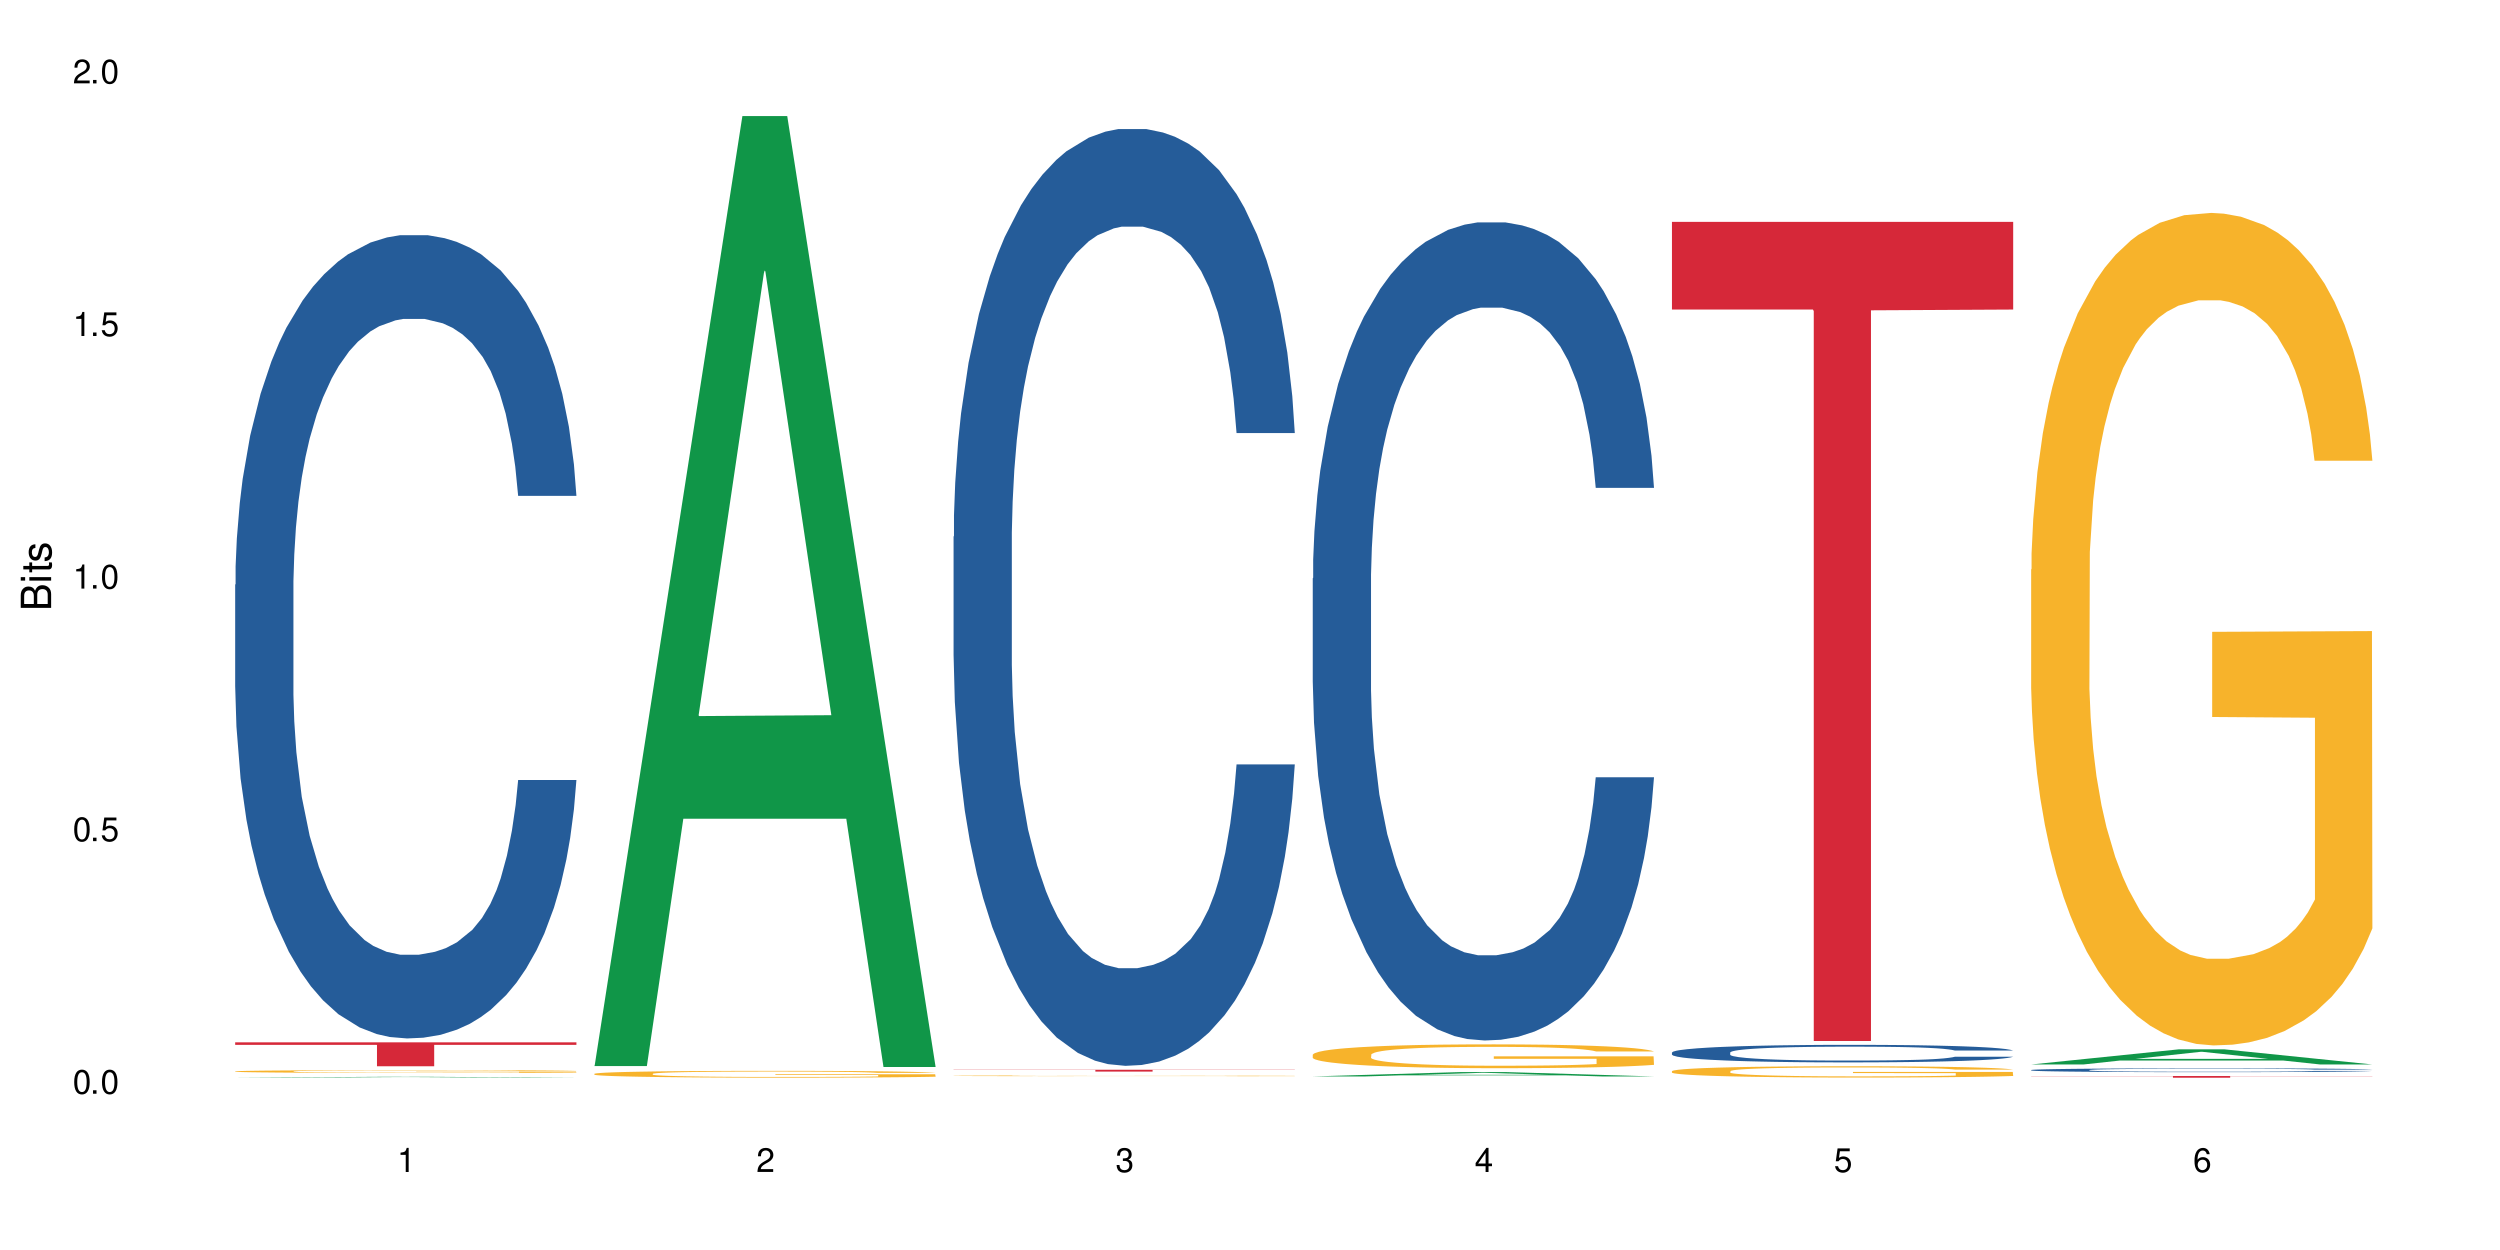<?xml version="1.0" encoding="UTF-8"?>
<svg xmlns="http://www.w3.org/2000/svg" xmlns:xlink="http://www.w3.org/1999/xlink" width="720" height="360" viewBox="0 0 720 360">
<defs>
<g>
<g id="glyph-0-0">
</g>
<g id="glyph-0-1">
<path d="M 2.641 -6.938 C 2 -6.938 1.422 -6.656 1.078 -6.172 C 0.641 -5.562 0.406 -4.641 0.406 -3.359 C 0.406 -1.016 1.188 0.219 2.641 0.219 C 4.078 0.219 4.859 -1.016 4.859 -3.297 C 4.859 -4.641 4.656 -5.547 4.203 -6.172 C 3.844 -6.656 3.281 -6.938 2.641 -6.938 Z M 2.641 -6.188 C 3.547 -6.188 4 -5.25 4 -3.375 C 4 -1.406 3.562 -0.484 2.625 -0.484 C 1.734 -0.484 1.281 -1.438 1.281 -3.344 C 1.281 -5.25 1.734 -6.188 2.641 -6.188 Z M 2.641 -6.188 "/>
</g>
<g id="glyph-0-2">
<path d="M 1.828 -1 L 0.828 -1 L 0.828 0 L 1.828 0 Z M 1.828 -1 "/>
</g>
<g id="glyph-0-3">
<path d="M 4.562 -6.797 L 1.062 -6.797 L 0.547 -3.094 L 1.328 -3.094 C 1.719 -3.562 2.047 -3.734 2.578 -3.734 C 3.484 -3.734 4.062 -3.109 4.062 -2.094 C 4.062 -1.125 3.484 -0.531 2.578 -0.531 C 1.828 -0.531 1.375 -0.906 1.188 -1.672 L 0.328 -1.672 C 0.453 -1.109 0.547 -0.844 0.75 -0.594 C 1.125 -0.078 1.828 0.219 2.594 0.219 C 3.969 0.219 4.922 -0.781 4.922 -2.219 C 4.922 -3.562 4.031 -4.484 2.719 -4.484 C 2.25 -4.484 1.859 -4.359 1.469 -4.062 L 1.734 -5.969 L 4.562 -5.969 Z M 4.562 -6.797 "/>
</g>
<g id="glyph-0-4">
<path d="M 2.484 -4.938 L 2.484 0 L 3.328 0 L 3.328 -6.938 L 2.766 -6.938 C 2.469 -5.875 2.281 -5.734 0.984 -5.562 L 0.984 -4.938 Z M 2.484 -4.938 "/>
</g>
<g id="glyph-0-5">
<path d="M 4.859 -0.828 L 1.281 -0.828 C 1.359 -1.406 1.672 -1.781 2.5 -2.281 L 3.469 -2.828 C 4.406 -3.344 4.906 -4.062 4.906 -4.906 C 4.906 -5.484 4.672 -6.031 4.266 -6.406 C 3.859 -6.766 3.375 -6.938 2.719 -6.938 C 1.859 -6.938 1.219 -6.625 0.844 -6.031 C 0.609 -5.672 0.5 -5.234 0.484 -4.531 L 1.328 -4.531 C 1.359 -5.016 1.406 -5.281 1.531 -5.516 C 1.75 -5.938 2.188 -6.203 2.703 -6.203 C 3.469 -6.203 4.031 -5.641 4.031 -4.891 C 4.031 -4.344 3.719 -3.859 3.125 -3.516 L 2.234 -3 C 0.812 -2.172 0.406 -1.531 0.328 -0.016 L 4.859 -0.016 Z M 4.859 -0.828 "/>
</g>
<g id="glyph-0-6">
<path d="M 2.125 -3.188 L 2.578 -3.188 C 3.5 -3.188 3.984 -2.766 3.984 -1.922 C 3.984 -1.062 3.469 -0.531 2.594 -0.531 C 1.656 -0.531 1.203 -1 1.156 -2.016 L 0.312 -2.016 C 0.344 -1.453 0.438 -1.094 0.609 -0.781 C 0.953 -0.109 1.625 0.219 2.547 0.219 C 3.953 0.219 4.859 -0.625 4.859 -1.938 C 4.859 -2.828 4.516 -3.297 3.703 -3.594 C 4.344 -3.844 4.656 -4.328 4.656 -5.031 C 4.656 -6.219 3.875 -6.938 2.578 -6.938 C 1.203 -6.938 0.484 -6.172 0.453 -4.703 L 1.297 -4.703 C 1.312 -5.125 1.344 -5.359 1.453 -5.578 C 1.641 -5.969 2.062 -6.203 2.594 -6.203 C 3.344 -6.203 3.797 -5.75 3.797 -5 C 3.797 -4.516 3.609 -4.219 3.25 -4.047 C 3.016 -3.953 2.703 -3.922 2.125 -3.906 Z M 2.125 -3.188 "/>
</g>
<g id="glyph-0-7">
<path d="M 3.141 -1.672 L 3.141 0 L 3.984 0 L 3.984 -1.672 L 4.984 -1.672 L 4.984 -2.438 L 3.984 -2.438 L 3.984 -6.938 L 3.359 -6.938 L 0.266 -2.578 L 0.266 -1.672 Z M 3.141 -2.438 L 1 -2.438 L 3.141 -5.5 Z M 3.141 -2.438 "/>
</g>
<g id="glyph-0-8">
<path d="M 4.781 -5.125 C 4.609 -6.266 3.891 -6.938 2.844 -6.938 C 2.094 -6.938 1.422 -6.578 1.031 -5.953 C 0.594 -5.266 0.406 -4.422 0.406 -3.172 C 0.406 -2 0.578 -1.25 0.984 -0.641 C 1.359 -0.078 1.953 0.219 2.703 0.219 C 3.984 0.219 4.922 -0.75 4.922 -2.094 C 4.922 -3.375 4.062 -4.281 2.844 -4.281 C 2.172 -4.281 1.641 -4.031 1.281 -3.516 C 1.281 -5.234 1.828 -6.188 2.797 -6.188 C 3.391 -6.188 3.797 -5.797 3.938 -5.125 Z M 2.734 -3.531 C 3.547 -3.531 4.062 -2.953 4.062 -2.031 C 4.062 -1.156 3.484 -0.531 2.703 -0.531 C 1.922 -0.531 1.328 -1.188 1.328 -2.078 C 1.328 -2.938 1.906 -3.531 2.734 -3.531 Z M 2.734 -3.531 "/>
</g>
<g id="glyph-1-0">
</g>
<g id="glyph-1-1">
<path d="M 0 -0.953 L 0 -4.891 C 0 -5.719 -0.234 -6.344 -0.734 -6.797 C -1.188 -7.234 -1.812 -7.469 -2.5 -7.469 C -3.547 -7.469 -4.188 -7 -4.625 -5.875 C -4.984 -6.688 -5.625 -7.094 -6.531 -7.094 C -7.172 -7.094 -7.734 -6.859 -8.141 -6.391 C -8.562 -5.922 -8.75 -5.344 -8.75 -4.5 L -8.75 -0.953 Z M -4.984 -2.062 L -7.766 -2.062 L -7.766 -4.219 C -7.766 -4.844 -7.688 -5.203 -7.453 -5.5 C -7.219 -5.812 -6.859 -5.969 -6.375 -5.969 C -5.891 -5.969 -5.531 -5.812 -5.297 -5.5 C -5.062 -5.203 -4.984 -4.844 -4.984 -4.219 Z M -0.984 -2.062 L -4 -2.062 L -4 -4.781 C -4 -5.766 -3.438 -6.359 -2.484 -6.359 C -1.547 -6.359 -0.984 -5.766 -0.984 -4.781 Z M -0.984 -2.062 "/>
</g>
<g id="glyph-1-2">
<path d="M -6.281 -1.797 L -6.281 -0.797 L 0 -0.797 L 0 -1.797 Z M -8.75 -1.797 L -8.75 -0.797 L -7.484 -0.797 L -7.484 -1.797 Z M -8.75 -1.797 "/>
</g>
<g id="glyph-1-3">
<path d="M -6.281 -3.047 L -6.281 -2.016 L -8.016 -2.016 L -8.016 -1.016 L -6.281 -1.016 L -6.281 -0.172 L -5.469 -0.172 L -5.469 -1.016 L -0.719 -1.016 C -0.078 -1.016 0.281 -1.453 0.281 -2.234 C 0.281 -2.5 0.25 -2.719 0.188 -3.047 L -0.641 -3.047 C -0.609 -2.906 -0.594 -2.766 -0.594 -2.562 C -0.594 -2.141 -0.719 -2.016 -1.156 -2.016 L -5.469 -2.016 L -5.469 -3.047 Z M -6.281 -3.047 "/>
</g>
<g id="glyph-1-4">
<path d="M -4.531 -5.25 C -5.766 -5.25 -6.469 -4.422 -6.469 -2.969 C -6.469 -1.516 -5.719 -0.562 -4.547 -0.562 C -3.562 -0.562 -3.094 -1.062 -2.734 -2.562 L -2.516 -3.484 C -2.344 -4.188 -2.094 -4.469 -1.641 -4.469 C -1.047 -4.469 -0.641 -3.875 -0.641 -3 C -0.641 -2.453 -0.797 -2 -1.062 -1.75 C -1.25 -1.594 -1.422 -1.531 -1.875 -1.469 L -1.875 -0.406 C -0.422 -0.453 0.281 -1.266 0.281 -2.922 C 0.281 -4.5 -0.5 -5.516 -1.719 -5.516 C -2.656 -5.516 -3.172 -4.984 -3.469 -3.734 L -3.703 -2.766 C -3.891 -1.953 -4.156 -1.609 -4.594 -1.609 C -5.188 -1.609 -5.547 -2.125 -5.547 -2.938 C -5.547 -3.75 -5.203 -4.172 -4.531 -4.203 Z M -4.531 -5.25 "/>
</g>
</g>
</defs>
<rect x="-72" y="-36" width="864" height="432" fill="rgb(100%, 100%, 100%)" fill-opacity="1"/>
<path fill-rule="nonzero" fill="rgb(6.275%, 58.824%, 28.235%)" fill-opacity="1" d="M 67.73 310.383 L 67.836 310.383 L 110.359 310.117 L 123.273 310.117 L 166.008 310.383 L 150.992 310.383 L 140.281 310.312 L 93.352 310.312 L 82.852 310.383 L 67.73 310.383 L 97.863 310.285 L 135.977 310.285 L 116.973 310.16 L 116.555 310.16 L 97.758 310.285 L 97.863 310.285 Z M 67.73 310.383 "/>
<path fill-rule="nonzero" fill="rgb(14.51%, 36.078%, 60%)" fill-opacity="1" d="M 67.73 168.395 L 67.852 168.184 L 67.852 163.109 L 68.211 155.074 L 69.051 144.922 L 69.887 137.945 L 72.047 125.469 L 75.043 113.418 L 78.156 104.113 L 80.434 98.613 L 82.473 94.387 L 87.145 86.562 L 90.145 82.543 L 93.379 78.949 L 97.332 75.355 L 100.211 73.242 L 106.684 69.855 L 111.477 68.375 L 115.191 67.742 L 123.223 67.742 L 128.016 68.59 L 131.492 69.645 L 135.324 71.336 L 138.562 73.242 L 144.195 77.891 L 149.227 83.812 L 151.504 87.195 L 155.102 93.75 L 157.855 100.094 L 159.773 105.594 L 161.934 113.418 L 163.848 122.934 L 165.289 133.715 L 166.008 142.809 L 149.227 142.809 L 148.391 134.352 L 147.43 127.797 L 145.633 119.125 L 143.836 112.992 L 141.316 106.863 L 139.039 102.844 L 135.926 98.828 L 133.168 96.289 L 130.293 94.387 L 127.535 93.117 L 122.262 91.848 L 116.148 91.848 L 113.871 92.27 L 109.199 93.965 L 106.684 95.441 L 103.086 98.402 L 100.57 101.152 L 97.574 105.383 L 95.535 108.977 L 93.02 114.473 L 91.223 119.336 L 89.184 126.316 L 87.984 131.602 L 86.906 137.523 L 85.949 144.5 L 85.23 151.902 L 84.75 159.727 L 84.508 167.336 L 84.508 200.113 L 84.75 207.727 L 85.348 216.605 L 86.906 229.504 L 89.184 240.711 L 91.82 249.594 L 94.336 255.938 L 95.777 258.898 L 97.691 262.281 L 100.688 266.508 L 105.004 270.738 L 107.52 272.43 L 111.355 274.121 L 115.312 274.969 L 120.586 274.969 L 125.258 274.121 L 128.375 273.066 L 131.609 271.375 L 136.043 267.777 L 138.801 264.395 L 141.199 260.379 L 142.996 256.359 L 144.195 252.977 L 145.992 246.422 L 147.43 239.23 L 148.508 231.832 L 149.227 224.641 L 166.008 224.641 L 165.289 233.102 L 164.207 241.348 L 163.129 247.48 L 161.453 254.879 L 159.535 261.434 L 156.777 268.836 L 154.5 273.699 L 151.504 278.984 L 148.75 283.004 L 145.754 286.598 L 141.316 290.828 L 138.441 292.941 L 135.324 294.844 L 131.609 296.535 L 126.938 298.016 L 121.902 298.863 L 117.227 299.074 L 112.195 298.652 L 108.48 297.805 L 103.566 295.902 L 97.453 292.094 L 93.02 288.078 L 89.543 284.059 L 86.547 279.832 L 83.191 274.121 L 78.875 264.816 L 76.238 257.629 L 74.441 251.707 L 72.406 243.461 L 70.969 236.059 L 69.289 224.219 L 68.09 209.207 L 67.73 197.574 Z M 67.73 168.395 "/>
<path fill-rule="nonzero" fill="rgb(96.863%, 70.196%, 16.863%)" fill-opacity="1" d="M 67.73 308.547 L 67.852 308.543 L 67.852 308.531 L 68.332 308.496 L 69.527 308.453 L 71.086 308.414 L 72.766 308.387 L 73.844 308.371 L 75.641 308.348 L 77.199 308.332 L 81.152 308.301 L 86.188 308.27 L 88.945 308.254 L 92.059 308.242 L 96.496 308.23 L 98.531 308.223 L 104.766 308.211 L 111.836 308.203 L 123.223 308.203 L 128.133 308.207 L 134.848 308.215 L 138.68 308.223 L 141.676 308.23 L 144.793 308.238 L 148.629 308.254 L 152.223 308.27 L 155.102 308.289 L 157.977 308.309 L 160.375 308.332 L 162.41 308.359 L 164.207 308.391 L 165.289 308.414 L 166.008 308.441 L 149.348 308.441 L 148.391 308.414 L 147.309 308.395 L 145.512 308.371 L 141.918 308.34 L 138.562 308.32 L 135.684 308.309 L 132.09 308.301 L 128.613 308.293 L 124.66 308.289 L 122.262 308.285 L 115.91 308.285 L 110.156 308.293 L 106.801 308.297 L 104.406 308.305 L 101.047 308.312 L 99.012 308.324 L 97.812 308.328 L 94.219 308.352 L 91.82 308.371 L 90.504 308.387 L 88.824 308.406 L 87.625 308.43 L 86.309 308.457 L 85.59 308.48 L 84.629 308.527 L 84.508 308.66 L 84.871 308.688 L 85.59 308.719 L 86.547 308.746 L 87.984 308.773 L 89.422 308.793 L 91.941 308.82 L 94.098 308.84 L 95.777 308.855 L 99.012 308.875 L 100.328 308.879 L 103.445 308.895 L 106.684 308.902 L 110.637 308.91 L 113.633 308.918 L 118.426 308.922 L 124.539 308.922 L 131.73 308.914 L 136.285 308.91 L 139.398 308.902 L 141.438 308.898 L 143.953 308.891 L 145.754 308.883 L 147.43 308.875 L 149.469 308.863 L 149.469 308.688 L 119.863 308.688 L 119.863 308.605 L 165.887 308.605 L 166.008 308.891 L 163.488 308.91 L 160.375 308.93 L 157.379 308.945 L 154.262 308.957 L 149.828 308.969 L 146.23 308.98 L 140.719 308.988 L 135.684 308.996 L 130.41 309 L 125.738 309.004 L 115.312 309.004 L 110.039 308.996 L 105.844 308.992 L 98.172 308.977 L 93.379 308.961 L 90.262 308.945 L 87.027 308.934 L 83.789 308.914 L 80.914 308.895 L 78.996 308.879 L 77.078 308.859 L 75.043 308.84 L 73.125 308.812 L 71.688 308.793 L 70.367 308.766 L 69.41 308.742 L 68.449 308.707 L 67.969 308.684 L 67.73 308.66 Z M 67.73 308.547 "/>
<path fill-rule="nonzero" fill="rgb(83.922%, 15.686%, 22.353%)" fill-opacity="1" d="M 67.73 300.188 L 166.008 300.188 L 166.008 300.926 L 125.047 300.93 L 125.047 307.09 L 108.57 307.09 L 108.57 300.938 L 108.332 300.926 L 67.73 300.926 Z M 67.73 300.188 "/>
<path fill-rule="nonzero" fill="rgb(6.275%, 58.824%, 28.235%)" fill-opacity="1" d="M 171.18 307.031 L 171.285 306.773 L 213.809 33.422 L 226.723 33.422 L 269.453 307.289 L 254.441 307.289 L 243.73 235.801 L 196.797 235.801 L 186.297 307.031 L 171.18 307.031 L 201.312 206.23 L 239.426 205.973 L 220.422 78.168 L 220.211 77.91 L 220 78.68 L 201.207 205.973 L 201.312 206.23 Z M 171.18 307.031 "/>
<path fill-rule="nonzero" fill="rgb(96.863%, 70.196%, 16.863%)" fill-opacity="1" d="M 171.18 309.246 L 171.297 309.242 L 171.297 309.207 L 171.777 309.125 L 172.977 309.016 L 174.535 308.922 L 176.211 308.852 L 177.293 308.812 L 179.09 308.758 L 180.648 308.719 L 184.602 308.641 L 189.637 308.562 L 192.391 308.531 L 195.508 308.5 L 199.941 308.465 L 201.98 308.453 L 208.211 308.426 L 215.281 308.406 L 223.074 308.402 L 226.668 308.402 L 231.582 308.41 L 238.293 308.43 L 242.129 308.449 L 245.125 308.465 L 248.242 308.488 L 252.078 308.527 L 255.672 308.57 L 258.547 308.613 L 261.426 308.668 L 263.82 308.723 L 265.859 308.785 L 267.656 308.863 L 268.734 308.926 L 269.453 308.988 L 252.797 308.988 L 251.836 308.926 L 250.758 308.875 L 248.961 308.816 L 247.164 308.773 L 245.363 308.738 L 242.008 308.691 L 239.133 308.664 L 235.539 308.641 L 232.062 308.621 L 228.105 308.613 L 225.711 308.609 L 219.359 308.609 L 213.605 308.621 L 210.25 308.637 L 207.852 308.648 L 204.496 308.676 L 202.461 308.699 L 201.262 308.711 L 197.664 308.77 L 195.27 308.82 L 193.949 308.852 L 192.273 308.906 L 191.074 308.957 L 189.754 309.027 L 189.035 309.082 L 188.078 309.203 L 187.957 309.527 L 188.316 309.594 L 189.035 309.668 L 189.996 309.734 L 191.434 309.801 L 192.871 309.855 L 195.387 309.926 L 197.547 309.973 L 199.223 310 L 202.461 310.051 L 203.777 310.066 L 206.895 310.098 L 210.129 310.125 L 214.086 310.145 L 217.082 310.156 L 221.875 310.164 L 227.988 310.164 L 235.18 310.156 L 239.73 310.141 L 242.848 310.125 L 244.887 310.113 L 247.402 310.094 L 249.199 310.074 L 250.879 310.055 L 252.914 310.023 L 252.914 309.594 L 223.312 309.594 L 223.312 309.391 L 269.336 309.391 L 269.453 310.094 L 266.938 310.141 L 263.82 310.188 L 260.824 310.223 L 257.711 310.254 L 253.273 310.289 L 249.68 310.312 L 244.168 310.336 L 239.133 310.352 L 233.859 310.363 L 229.184 310.367 L 223.672 310.371 L 218.758 310.367 L 213.484 310.355 L 209.289 310.34 L 205.457 310.324 L 201.621 310.301 L 196.828 310.262 L 193.711 310.23 L 190.473 310.195 L 187.238 310.148 L 184.363 310.102 L 182.445 310.062 L 180.527 310.02 L 178.488 309.965 L 176.57 309.906 L 175.133 309.848 L 173.816 309.785 L 172.855 309.727 L 171.898 309.645 L 171.418 309.582 L 171.18 309.523 Z M 171.18 309.246 "/>
<path fill-rule="nonzero" fill="rgb(14.51%, 36.078%, 60%)" fill-opacity="1" d="M 274.629 154.555 L 274.746 154.309 L 274.746 148.391 L 275.105 139.02 L 275.945 127.184 L 276.785 119.043 L 278.941 104.492 L 281.938 90.438 L 285.055 79.586 L 287.332 73.176 L 289.367 68.242 L 294.043 59.117 L 297.039 54.434 L 300.273 50.238 L 304.23 46.047 L 307.105 43.582 L 313.578 39.637 L 318.371 37.91 L 322.086 37.168 L 330.117 37.168 L 334.91 38.156 L 338.387 39.387 L 342.223 41.359 L 345.457 43.582 L 351.09 49.008 L 356.125 55.91 L 358.402 59.855 L 361.996 67.504 L 364.754 74.902 L 366.672 81.312 L 368.828 90.438 L 370.746 101.535 L 372.184 114.113 L 372.902 124.715 L 356.125 124.715 L 355.285 114.852 L 354.324 107.207 L 352.527 97.098 L 350.73 89.945 L 348.215 82.793 L 345.938 78.105 L 342.82 73.422 L 340.062 70.461 L 337.188 68.242 L 334.43 66.762 L 329.156 65.281 L 323.047 65.281 L 320.77 65.777 L 316.094 67.75 L 313.578 69.477 L 309.98 72.926 L 307.465 76.133 L 304.469 81.066 L 302.434 85.258 L 299.914 91.672 L 298.117 97.344 L 296.078 105.48 L 294.883 111.645 L 293.801 118.551 L 292.844 126.688 L 292.125 135.32 L 291.645 144.445 L 291.406 153.324 L 291.406 191.547 L 291.645 200.426 L 292.246 210.785 L 293.801 225.828 L 296.078 238.898 L 298.715 249.258 L 301.234 256.652 L 302.672 260.105 L 304.59 264.051 L 307.586 268.984 L 311.898 273.918 L 314.418 275.891 L 318.25 277.863 L 322.207 278.848 L 327.48 278.848 L 332.152 277.863 L 335.27 276.629 L 338.508 274.656 L 342.941 270.465 L 345.695 266.52 L 348.094 261.832 L 349.891 257.148 L 351.09 253.203 L 352.887 245.559 L 354.324 237.172 L 355.406 228.539 L 356.125 220.156 L 372.902 220.156 L 372.184 230.02 L 371.105 239.637 L 370.027 246.789 L 368.348 255.422 L 366.43 263.066 L 363.676 271.699 L 361.398 277.371 L 358.402 283.535 L 355.645 288.219 L 352.648 292.414 L 348.215 297.344 L 345.336 299.812 L 342.223 302.031 L 338.508 304.004 L 333.832 305.73 L 328.797 306.715 L 324.125 306.965 L 319.09 306.469 L 315.375 305.484 L 310.461 303.266 L 304.348 298.824 L 299.914 294.141 L 296.438 289.453 L 293.441 284.523 L 290.086 277.863 L 285.773 267.012 L 283.137 258.629 L 281.34 251.723 L 279.301 242.105 L 277.863 233.473 L 276.184 219.664 L 274.988 202.152 L 274.629 188.59 Z M 274.629 154.555 "/>
<path fill-rule="nonzero" fill="rgb(96.863%, 70.196%, 16.863%)" fill-opacity="1" d="M 274.629 309.828 L 274.746 309.828 L 274.746 309.824 L 275.227 309.816 L 276.426 309.805 L 277.984 309.793 L 279.66 309.785 L 280.738 309.781 L 282.535 309.777 L 284.094 309.773 L 288.051 309.762 L 293.082 309.754 L 295.84 309.754 L 298.957 309.75 L 303.391 309.746 L 305.43 309.742 L 311.66 309.742 L 318.73 309.738 L 335.031 309.738 L 341.742 309.742 L 345.578 309.742 L 348.574 309.746 L 351.688 309.746 L 355.523 309.75 L 359.121 309.758 L 364.871 309.766 L 367.27 309.773 L 369.309 309.777 L 371.105 309.789 L 372.184 309.793 L 372.902 309.801 L 356.242 309.801 L 355.285 309.793 L 354.207 309.789 L 352.41 309.781 L 350.609 309.777 L 348.812 309.773 L 345.457 309.77 L 342.582 309.766 L 338.984 309.762 L 313.699 309.762 L 311.301 309.766 L 307.945 309.766 L 305.906 309.77 L 304.707 309.77 L 301.113 309.777 L 298.715 309.781 L 297.398 309.785 L 295.719 309.793 L 294.523 309.797 L 293.203 309.805 L 292.484 309.812 L 291.527 309.824 L 291.406 309.859 L 291.766 309.867 L 292.484 309.875 L 293.441 309.879 L 294.883 309.887 L 296.32 309.895 L 298.836 309.902 L 300.992 309.906 L 302.672 309.91 L 305.906 309.914 L 307.227 309.914 L 310.34 309.918 L 313.578 309.922 L 317.531 309.926 L 338.625 309.926 L 343.18 309.922 L 348.332 309.922 L 350.852 309.918 L 352.648 309.918 L 354.324 309.914 L 356.363 309.91 L 356.363 309.867 L 326.762 309.863 L 326.762 309.844 L 372.781 309.844 L 372.902 309.918 L 370.387 309.922 L 367.27 309.93 L 364.273 309.934 L 361.156 309.938 L 356.723 309.938 L 353.129 309.941 L 347.613 309.945 L 337.309 309.945 L 332.633 309.949 L 322.207 309.949 L 316.934 309.945 L 312.738 309.945 L 308.902 309.941 L 305.07 309.941 L 300.273 309.938 L 297.16 309.934 L 293.922 309.93 L 290.688 309.926 L 287.809 309.918 L 285.895 309.914 L 283.977 309.91 L 281.938 309.906 L 280.02 309.898 L 278.582 309.891 L 277.262 309.887 L 275.348 309.871 L 274.867 309.863 L 274.629 309.859 Z M 274.629 309.828 "/>
<path fill-rule="nonzero" fill="rgb(83.922%, 15.686%, 22.353%)" fill-opacity="1" d="M 274.629 308.074 L 372.902 308.074 L 372.902 308.133 L 331.945 308.137 L 331.945 308.625 L 315.465 308.625 L 315.465 308.137 L 315.227 308.133 L 274.629 308.133 Z M 274.629 308.074 "/>
<path fill-rule="nonzero" fill="rgb(6.275%, 58.824%, 28.235%)" fill-opacity="1" d="M 378.074 310.016 L 378.18 310.012 L 420.703 308.754 L 433.617 308.754 L 476.352 310.016 L 461.336 310.016 L 450.625 309.688 L 403.695 309.688 L 393.195 310.016 L 378.074 310.016 L 408.207 309.551 L 446.32 309.551 L 427.316 308.961 L 427.109 308.961 L 426.898 308.965 L 408.105 309.551 L 408.207 309.551 Z M 378.074 310.016 "/>
<path fill-rule="nonzero" fill="rgb(14.51%, 36.078%, 60%)" fill-opacity="1" d="M 378.074 166.566 L 378.195 166.352 L 378.195 161.18 L 378.555 152.996 L 379.395 142.66 L 380.23 135.551 L 382.391 122.844 L 385.387 110.57 L 388.5 101.094 L 390.777 95.492 L 392.816 91.188 L 397.492 83.219 L 400.488 79.125 L 403.723 75.465 L 407.676 71.805 L 410.555 69.648 L 417.027 66.203 L 421.82 64.695 L 425.535 64.051 L 433.566 64.051 L 438.359 64.91 L 441.836 65.988 L 445.668 67.711 L 448.906 69.648 L 454.539 74.387 L 459.57 80.418 L 461.848 83.863 L 465.445 90.539 L 468.199 97 L 470.117 102.602 L 472.277 110.57 L 474.191 120.262 L 475.633 131.246 L 476.352 140.508 L 459.57 140.508 L 458.734 131.891 L 457.773 125.215 L 455.977 116.383 L 454.18 110.141 L 451.66 103.895 L 449.383 99.801 L 446.27 95.707 L 443.512 93.125 L 440.637 91.188 L 437.879 89.895 L 432.605 88.602 L 426.492 88.602 L 424.215 89.031 L 419.543 90.754 L 417.027 92.262 L 413.43 95.277 L 410.914 98.078 L 407.918 102.387 L 405.879 106.047 L 403.363 111.645 L 401.566 116.602 L 399.527 123.707 L 398.328 129.09 L 397.25 135.121 L 396.293 142.23 L 395.574 149.766 L 395.094 157.734 L 394.855 165.488 L 394.855 198.871 L 395.094 206.625 L 395.691 215.672 L 397.25 228.809 L 399.527 240.223 L 402.164 249.27 L 404.68 255.73 L 406.121 258.742 L 408.035 262.191 L 411.035 266.496 L 415.348 270.805 L 417.863 272.527 L 421.699 274.25 L 425.656 275.113 L 430.93 275.113 L 435.602 274.25 L 438.719 273.176 L 441.953 271.449 L 446.387 267.789 L 449.145 264.344 L 451.543 260.25 L 453.34 256.16 L 454.539 252.715 L 456.336 246.039 L 457.773 238.715 L 458.852 231.176 L 459.57 223.855 L 476.352 223.855 L 475.633 232.469 L 474.555 240.867 L 473.473 247.113 L 471.797 254.652 L 469.879 261.328 L 467.121 268.867 L 464.844 273.82 L 461.848 279.203 L 459.094 283.297 L 456.098 286.957 L 451.66 291.266 L 448.785 293.418 L 445.668 295.355 L 441.953 297.078 L 437.281 298.586 L 432.246 299.449 L 427.574 299.664 L 422.539 299.234 L 418.824 298.371 L 413.91 296.434 L 407.797 292.559 L 403.363 288.465 L 399.887 284.375 L 396.891 280.066 L 393.535 274.25 L 389.223 264.773 L 386.586 257.453 L 384.785 251.422 L 382.75 243.023 L 381.312 235.484 L 379.633 223.422 L 378.434 208.133 L 378.074 196.285 Z M 378.074 166.566 "/>
<path fill-rule="nonzero" fill="rgb(96.863%, 70.196%, 16.863%)" fill-opacity="1" d="M 378.074 303.719 L 378.195 303.711 L 378.195 303.586 L 378.676 303.305 L 379.871 302.914 L 381.43 302.594 L 383.109 302.344 L 384.188 302.211 L 385.984 302.023 L 387.543 301.887 L 391.496 301.605 L 396.531 301.34 L 399.289 301.227 L 402.402 301.121 L 406.84 301.004 L 408.875 300.957 L 415.109 300.859 L 422.18 300.797 L 429.969 300.777 L 433.566 300.781 L 438.48 300.809 L 445.191 300.879 L 449.023 300.941 L 452.02 301.004 L 455.137 301.086 L 458.973 301.211 L 462.566 301.359 L 465.445 301.512 L 468.32 301.699 L 470.719 301.898 L 472.754 302.117 L 474.555 302.383 L 475.633 302.602 L 476.352 302.82 L 459.691 302.82 L 458.734 302.602 L 457.652 302.434 L 455.855 302.227 L 454.059 302.074 L 452.262 301.957 L 448.906 301.793 L 446.027 301.691 L 442.434 301.605 L 438.957 301.547 L 435.004 301.512 L 432.605 301.496 L 426.254 301.496 L 420.5 301.543 L 417.145 301.594 L 414.75 301.641 L 411.395 301.734 L 409.355 301.812 L 408.156 301.863 L 404.562 302.055 L 402.164 302.23 L 400.848 302.352 L 399.168 302.539 L 397.969 302.707 L 396.652 302.957 L 395.934 303.148 L 394.973 303.574 L 394.855 304.703 L 395.215 304.941 L 395.934 305.199 L 396.891 305.422 L 398.328 305.66 L 399.766 305.844 L 402.285 306.086 L 404.441 306.25 L 406.121 306.355 L 409.355 306.527 L 410.672 306.582 L 413.789 306.695 L 417.027 306.785 L 420.98 306.859 L 423.977 306.898 L 428.77 306.93 L 434.883 306.93 L 442.074 306.891 L 446.629 306.84 L 449.746 306.789 L 451.781 306.746 L 454.297 306.676 L 456.098 306.613 L 457.773 306.547 L 459.812 306.438 L 459.812 304.941 L 430.211 304.934 L 430.211 304.23 L 476.23 304.227 L 476.352 306.676 L 473.832 306.848 L 470.719 307.008 L 467.723 307.137 L 464.605 307.242 L 460.172 307.359 L 456.574 307.438 L 451.062 307.523 L 446.027 307.578 L 440.754 307.617 L 436.082 307.637 L 430.57 307.645 L 425.656 307.629 L 420.383 307.594 L 416.188 307.543 L 412.352 307.48 L 408.516 307.398 L 403.723 307.266 L 400.605 307.16 L 397.371 307.027 L 394.133 306.871 L 391.258 306.703 L 389.34 306.57 L 387.422 306.422 L 385.387 306.23 L 383.469 306.02 L 382.031 305.824 L 380.711 305.605 L 379.754 305.398 L 378.793 305.117 L 378.316 304.891 L 378.074 304.695 Z M 378.074 303.719 "/>
<path fill-rule="nonzero" fill="rgb(14.51%, 36.078%, 60%)" fill-opacity="1" d="M 481.523 303.113 L 481.645 303.109 L 481.645 303 L 482.004 302.824 L 482.84 302.602 L 483.68 302.449 L 485.836 302.18 L 488.832 301.914 L 491.949 301.711 L 494.227 301.59 L 496.266 301.5 L 500.938 301.328 L 503.934 301.242 L 507.172 301.164 L 511.125 301.082 L 514 301.039 L 520.473 300.965 L 525.27 300.93 L 528.984 300.918 L 537.012 300.918 L 541.809 300.938 L 545.281 300.961 L 549.117 300.996 L 552.352 301.039 L 557.984 301.141 L 563.02 301.27 L 565.297 301.344 L 568.891 301.484 L 571.648 301.625 L 573.566 301.742 L 575.723 301.914 L 577.641 302.121 L 579.078 302.359 L 579.797 302.555 L 563.02 302.555 L 562.18 302.371 L 561.223 302.23 L 559.426 302.039 L 557.625 301.906 L 555.109 301.773 L 552.832 301.684 L 549.715 301.598 L 546.961 301.539 L 544.082 301.5 L 541.328 301.473 L 536.055 301.445 L 529.941 301.445 L 527.664 301.453 L 522.992 301.488 L 520.473 301.523 L 516.879 301.586 L 514.363 301.648 L 511.367 301.738 L 509.328 301.816 L 506.812 301.938 L 505.012 302.043 L 502.977 302.195 L 501.777 302.312 L 500.699 302.441 L 499.738 302.594 L 499.02 302.754 L 498.543 302.926 L 498.301 303.094 L 498.301 303.809 L 498.543 303.973 L 499.141 304.168 L 500.699 304.449 L 502.977 304.695 L 505.613 304.887 L 508.129 305.027 L 509.566 305.09 L 511.484 305.164 L 514.48 305.258 L 518.797 305.348 L 521.312 305.387 L 525.148 305.422 L 529.102 305.441 L 534.375 305.441 L 539.051 305.422 L 542.168 305.398 L 545.402 305.363 L 549.836 305.285 L 552.594 305.211 L 554.988 305.125 L 556.789 305.035 L 557.984 304.961 L 559.785 304.82 L 561.223 304.66 L 562.301 304.5 L 563.02 304.344 L 579.797 304.344 L 579.078 304.527 L 578 304.707 L 576.922 304.84 L 575.246 305.004 L 573.328 305.145 L 570.57 305.309 L 568.293 305.414 L 565.297 305.531 L 562.539 305.617 L 559.543 305.695 L 555.109 305.789 L 552.234 305.836 L 549.117 305.875 L 545.402 305.914 L 540.727 305.945 L 535.695 305.965 L 531.02 305.969 L 525.988 305.957 L 522.27 305.941 L 517.359 305.898 L 511.246 305.816 L 506.812 305.727 L 503.336 305.641 L 500.34 305.547 L 496.984 305.422 L 492.668 305.219 L 490.031 305.062 L 488.234 304.934 L 486.195 304.754 L 484.758 304.594 L 483.082 304.332 L 481.883 304.008 L 481.523 303.754 Z M 481.523 303.113 "/>
<path fill-rule="nonzero" fill="rgb(96.863%, 70.196%, 16.863%)" fill-opacity="1" d="M 481.523 308.473 L 481.645 308.473 L 481.645 308.41 L 482.121 308.277 L 483.32 308.094 L 484.879 307.941 L 486.555 307.824 L 487.637 307.762 L 489.434 307.672 L 490.992 307.605 L 494.945 307.473 L 499.98 307.348 L 502.734 307.293 L 505.852 307.242 L 510.285 307.188 L 512.324 307.168 L 518.555 307.117 L 525.629 307.09 L 533.418 307.082 L 537.012 307.082 L 541.926 307.094 L 548.637 307.129 L 552.473 307.156 L 555.469 307.188 L 558.586 307.227 L 562.422 307.285 L 566.016 307.355 L 568.891 307.43 L 571.77 307.516 L 574.164 307.613 L 576.203 307.715 L 578 307.84 L 579.078 307.945 L 579.797 308.051 L 563.141 308.051 L 562.18 307.945 L 561.102 307.863 L 559.305 307.766 L 557.508 307.695 L 555.711 307.641 L 552.352 307.562 L 549.477 307.516 L 545.883 307.473 L 542.406 307.445 L 538.449 307.43 L 536.055 307.422 L 529.703 307.422 L 523.949 307.441 L 520.594 307.465 L 518.195 307.492 L 514.84 307.535 L 512.805 307.57 L 511.605 307.594 L 508.008 307.688 L 505.613 307.77 L 504.293 307.828 L 502.617 307.914 L 501.418 307.996 L 500.098 308.113 L 499.379 308.203 L 498.422 308.406 L 498.301 308.941 L 498.66 309.055 L 499.379 309.176 L 500.34 309.281 L 501.777 309.395 L 503.215 309.48 L 505.73 309.598 L 507.891 309.676 L 509.566 309.727 L 512.805 309.805 L 514.121 309.832 L 517.238 309.887 L 520.473 309.926 L 524.43 309.965 L 527.426 309.98 L 532.219 309.996 L 538.332 309.996 L 545.523 309.977 L 550.078 309.953 L 553.191 309.93 L 555.23 309.91 L 557.746 309.879 L 559.543 309.848 L 561.223 309.816 L 563.258 309.766 L 563.258 309.055 L 533.656 309.051 L 533.656 308.719 L 579.68 308.715 L 579.797 309.879 L 577.281 309.957 L 574.164 310.035 L 571.168 310.094 L 568.055 310.145 L 563.617 310.199 L 560.023 310.238 L 554.512 310.277 L 549.477 310.305 L 544.203 310.324 L 539.531 310.332 L 534.016 310.336 L 529.102 310.328 L 523.828 310.312 L 519.637 310.289 L 515.801 310.258 L 511.965 310.219 L 507.172 310.156 L 504.055 310.105 L 500.82 310.043 L 497.582 309.969 L 494.707 309.891 L 492.789 309.828 L 490.871 309.754 L 488.832 309.668 L 486.918 309.566 L 485.477 309.473 L 484.16 309.367 L 483.199 309.27 L 482.242 309.137 L 481.762 309.031 L 481.523 308.938 Z M 481.523 308.473 "/>
<path fill-rule="nonzero" fill="rgb(83.922%, 15.686%, 22.353%)" fill-opacity="1" d="M 481.523 63.895 L 579.797 63.895 L 579.797 89.148 L 538.84 89.371 L 538.84 299.805 L 522.363 299.805 L 522.363 89.59 L 522.121 89.148 L 481.523 89.148 Z M 481.523 63.895 "/>
<path fill-rule="nonzero" fill="rgb(6.275%, 58.824%, 28.235%)" fill-opacity="1" d="M 584.973 306.562 L 585.074 306.559 L 627.598 302.199 L 640.512 302.199 L 683.246 306.57 L 668.23 306.57 L 657.523 305.43 L 610.59 305.43 L 600.09 306.562 L 584.973 306.562 L 615.105 304.957 L 653.219 304.953 L 634.215 302.914 L 634.004 302.91 L 633.793 302.922 L 615 304.953 L 615.105 304.957 Z M 584.973 306.562 "/>
<path fill-rule="nonzero" fill="rgb(14.51%, 36.078%, 60%)" fill-opacity="1" d="M 584.973 308.16 L 585.09 308.16 L 585.09 308.133 L 585.449 308.098 L 586.289 308.047 L 587.129 308.016 L 589.285 307.957 L 592.281 307.898 L 595.398 307.855 L 597.676 307.828 L 599.711 307.809 L 604.387 307.77 L 607.383 307.75 L 610.617 307.734 L 614.574 307.719 L 617.449 307.707 L 623.922 307.691 L 628.715 307.684 L 632.43 307.68 L 640.461 307.68 L 645.254 307.684 L 648.73 307.691 L 652.566 307.699 L 655.801 307.707 L 661.434 307.73 L 666.469 307.758 L 668.746 307.773 L 672.34 307.805 L 675.098 307.836 L 677.016 307.859 L 679.172 307.898 L 681.09 307.941 L 682.527 307.996 L 683.246 308.039 L 666.469 308.039 L 665.629 307.996 L 664.672 307.965 L 662.871 307.926 L 661.074 307.895 L 658.559 307.867 L 656.281 307.848 L 653.164 307.828 L 650.406 307.816 L 647.531 307.809 L 644.773 307.801 L 639.504 307.797 L 631.113 307.797 L 626.438 307.805 L 623.922 307.812 L 620.328 307.828 L 617.809 307.84 L 614.812 307.859 L 612.777 307.875 L 610.258 307.902 L 608.461 307.926 L 606.426 307.961 L 605.227 307.984 L 604.148 308.012 L 603.188 308.047 L 602.469 308.082 L 601.988 308.117 L 601.75 308.152 L 601.75 308.309 L 601.988 308.348 L 602.59 308.387 L 604.148 308.449 L 606.426 308.504 L 609.059 308.547 L 611.578 308.574 L 613.016 308.59 L 614.934 308.605 L 617.93 308.625 L 622.242 308.645 L 624.762 308.652 L 628.598 308.66 L 632.551 308.668 L 637.824 308.668 L 642.5 308.66 L 645.613 308.656 L 648.852 308.648 L 653.285 308.633 L 656.043 308.617 L 658.438 308.598 L 660.234 308.578 L 661.434 308.562 L 663.23 308.531 L 664.672 308.496 L 665.75 308.461 L 666.469 308.426 L 683.246 308.426 L 682.527 308.469 L 681.449 308.508 L 680.371 308.535 L 678.691 308.57 L 676.773 308.602 L 674.02 308.637 L 671.742 308.66 L 668.746 308.684 L 665.988 308.703 L 662.992 308.723 L 658.559 308.742 L 655.68 308.75 L 652.566 308.762 L 648.852 308.77 L 644.176 308.777 L 639.141 308.781 L 634.469 308.781 L 629.434 308.777 L 625.719 308.773 L 620.805 308.766 L 614.695 308.746 L 610.258 308.727 L 606.785 308.711 L 603.789 308.688 L 600.43 308.66 L 596.117 308.617 L 593.48 308.582 L 591.684 308.555 L 589.645 308.516 L 588.207 308.48 L 586.527 308.426 L 585.332 308.352 L 584.973 308.297 Z M 584.973 308.16 "/>
<path fill-rule="nonzero" fill="rgb(96.863%, 70.196%, 16.863%)" fill-opacity="1" d="M 584.973 164.012 L 585.09 163.793 L 585.09 159.414 L 585.57 149.562 L 586.77 135.984 L 588.328 124.816 L 590.004 116.059 L 591.082 111.461 L 592.883 104.891 L 594.438 100.074 L 598.395 90.223 L 603.426 81.023 L 606.184 77.082 L 609.301 73.359 L 613.734 69.199 L 615.773 67.668 L 622.004 64.164 L 629.074 61.973 L 636.867 61.316 L 640.461 61.535 L 645.375 62.414 L 652.086 64.82 L 655.922 67.012 L 658.918 69.199 L 662.035 72.047 L 665.867 76.426 L 669.465 81.68 L 672.34 86.938 L 675.215 93.508 L 677.613 100.512 L 679.652 108.176 L 681.449 117.375 L 682.527 125.039 L 683.246 132.699 L 666.586 132.699 L 665.629 125.039 L 664.551 119.125 L 662.754 111.898 L 660.953 106.645 L 659.156 102.484 L 655.801 96.789 L 652.926 93.285 L 649.328 90.223 L 645.855 88.25 L 641.898 86.938 L 639.504 86.5 L 633.148 86.5 L 627.398 88.031 L 624.043 89.785 L 621.645 91.535 L 618.289 94.82 L 616.25 97.449 L 615.055 99.199 L 611.457 105.988 L 609.059 112.117 L 607.742 116.277 L 606.062 122.848 L 604.867 128.758 L 603.547 137.52 L 602.828 144.086 L 601.871 158.977 L 601.75 198.391 L 602.109 206.711 L 602.828 215.691 L 603.789 223.574 L 605.227 231.895 L 606.664 238.242 L 609.18 246.785 L 611.336 252.477 L 613.016 256.199 L 616.25 262.109 L 617.57 264.082 L 620.688 268.023 L 623.922 271.09 L 627.875 273.715 L 630.871 275.031 L 635.668 276.125 L 641.777 276.125 L 648.969 274.812 L 653.523 273.059 L 656.641 271.309 L 658.676 269.773 L 661.195 267.367 L 662.992 265.176 L 664.672 262.77 L 666.707 259.047 L 666.707 206.711 L 637.105 206.492 L 637.105 181.969 L 683.125 181.75 L 683.246 267.367 L 680.73 273.277 L 677.613 278.973 L 674.617 283.352 L 671.5 287.074 L 667.066 291.234 L 663.473 293.863 L 657.957 296.926 L 652.926 298.898 L 647.652 300.211 L 642.977 300.867 L 637.465 301.086 L 632.551 300.648 L 627.277 299.336 L 623.082 297.582 L 619.246 295.395 L 615.414 292.547 L 610.617 287.949 L 607.504 284.227 L 604.266 279.629 L 601.031 274.152 L 598.156 268.242 L 596.238 263.645 L 594.32 258.387 L 592.281 251.82 L 590.363 244.375 L 588.926 237.586 L 587.609 229.922 L 586.648 222.695 L 585.691 212.844 L 585.211 204.961 L 584.973 198.172 Z M 584.973 164.012 "/>
<path fill-rule="nonzero" fill="rgb(83.922%, 15.686%, 22.353%)" fill-opacity="1" d="M 584.973 309.895 L 683.246 309.895 L 683.246 309.945 L 642.289 309.945 L 642.289 310.383 L 625.809 310.383 L 625.809 309.945 L 584.973 309.945 Z M 584.973 309.895 "/>
<g fill="rgb(0%, 0%, 0%)" fill-opacity="1">
<use xlink:href="#glyph-0-1" x="20.965" y="314.993"/>
<use xlink:href="#glyph-0-2" x="25.965" y="314.993"/>
<use xlink:href="#glyph-0-1" x="28.965" y="314.993"/>
</g>
<g fill="rgb(0%, 0%, 0%)" fill-opacity="1">
<use xlink:href="#glyph-0-1" x="20.965" y="242.251"/>
<use xlink:href="#glyph-0-2" x="25.965" y="242.251"/>
<use xlink:href="#glyph-0-3" x="28.965" y="242.251"/>
</g>
<g fill="rgb(0%, 0%, 0%)" fill-opacity="1">
<use xlink:href="#glyph-0-4" x="20.965" y="169.509"/>
<use xlink:href="#glyph-0-2" x="25.965" y="169.509"/>
<use xlink:href="#glyph-0-1" x="28.965" y="169.509"/>
</g>
<g fill="rgb(0%, 0%, 0%)" fill-opacity="1">
<use xlink:href="#glyph-0-4" x="20.965" y="96.767"/>
<use xlink:href="#glyph-0-2" x="25.965" y="96.767"/>
<use xlink:href="#glyph-0-3" x="28.965" y="96.767"/>
</g>
<g fill="rgb(0%, 0%, 0%)" fill-opacity="1">
<use xlink:href="#glyph-0-5" x="20.965" y="24.024"/>
<use xlink:href="#glyph-0-2" x="25.965" y="24.024"/>
<use xlink:href="#glyph-0-1" x="28.965" y="24.024"/>
</g>
<g fill="rgb(0%, 0%, 0%)" fill-opacity="1">
<use xlink:href="#glyph-0-4" x="114.367" y="337.532"/>
</g>
<g fill="rgb(0%, 0%, 0%)" fill-opacity="1">
<use xlink:href="#glyph-0-5" x="217.816" y="337.532"/>
</g>
<g fill="rgb(0%, 0%, 0%)" fill-opacity="1">
<use xlink:href="#glyph-0-6" x="321.266" y="337.532"/>
</g>
<g fill="rgb(0%, 0%, 0%)" fill-opacity="1">
<use xlink:href="#glyph-0-7" x="424.711" y="337.532"/>
</g>
<g fill="rgb(0%, 0%, 0%)" fill-opacity="1">
<use xlink:href="#glyph-0-3" x="528.16" y="337.532"/>
</g>
<g fill="rgb(0%, 0%, 0%)" fill-opacity="1">
<use xlink:href="#glyph-0-8" x="631.609" y="337.532"/>
</g>
<g fill="rgb(0%, 0%, 0%)" fill-opacity="1">
<use xlink:href="#glyph-1-1" x="14.725" y="176.012"/>
<use xlink:href="#glyph-1-2" x="14.725" y="168.012"/>
<use xlink:href="#glyph-1-3" x="14.725" y="165.012"/>
<use xlink:href="#glyph-1-4" x="14.725" y="162.012"/>
</g>
</svg>
